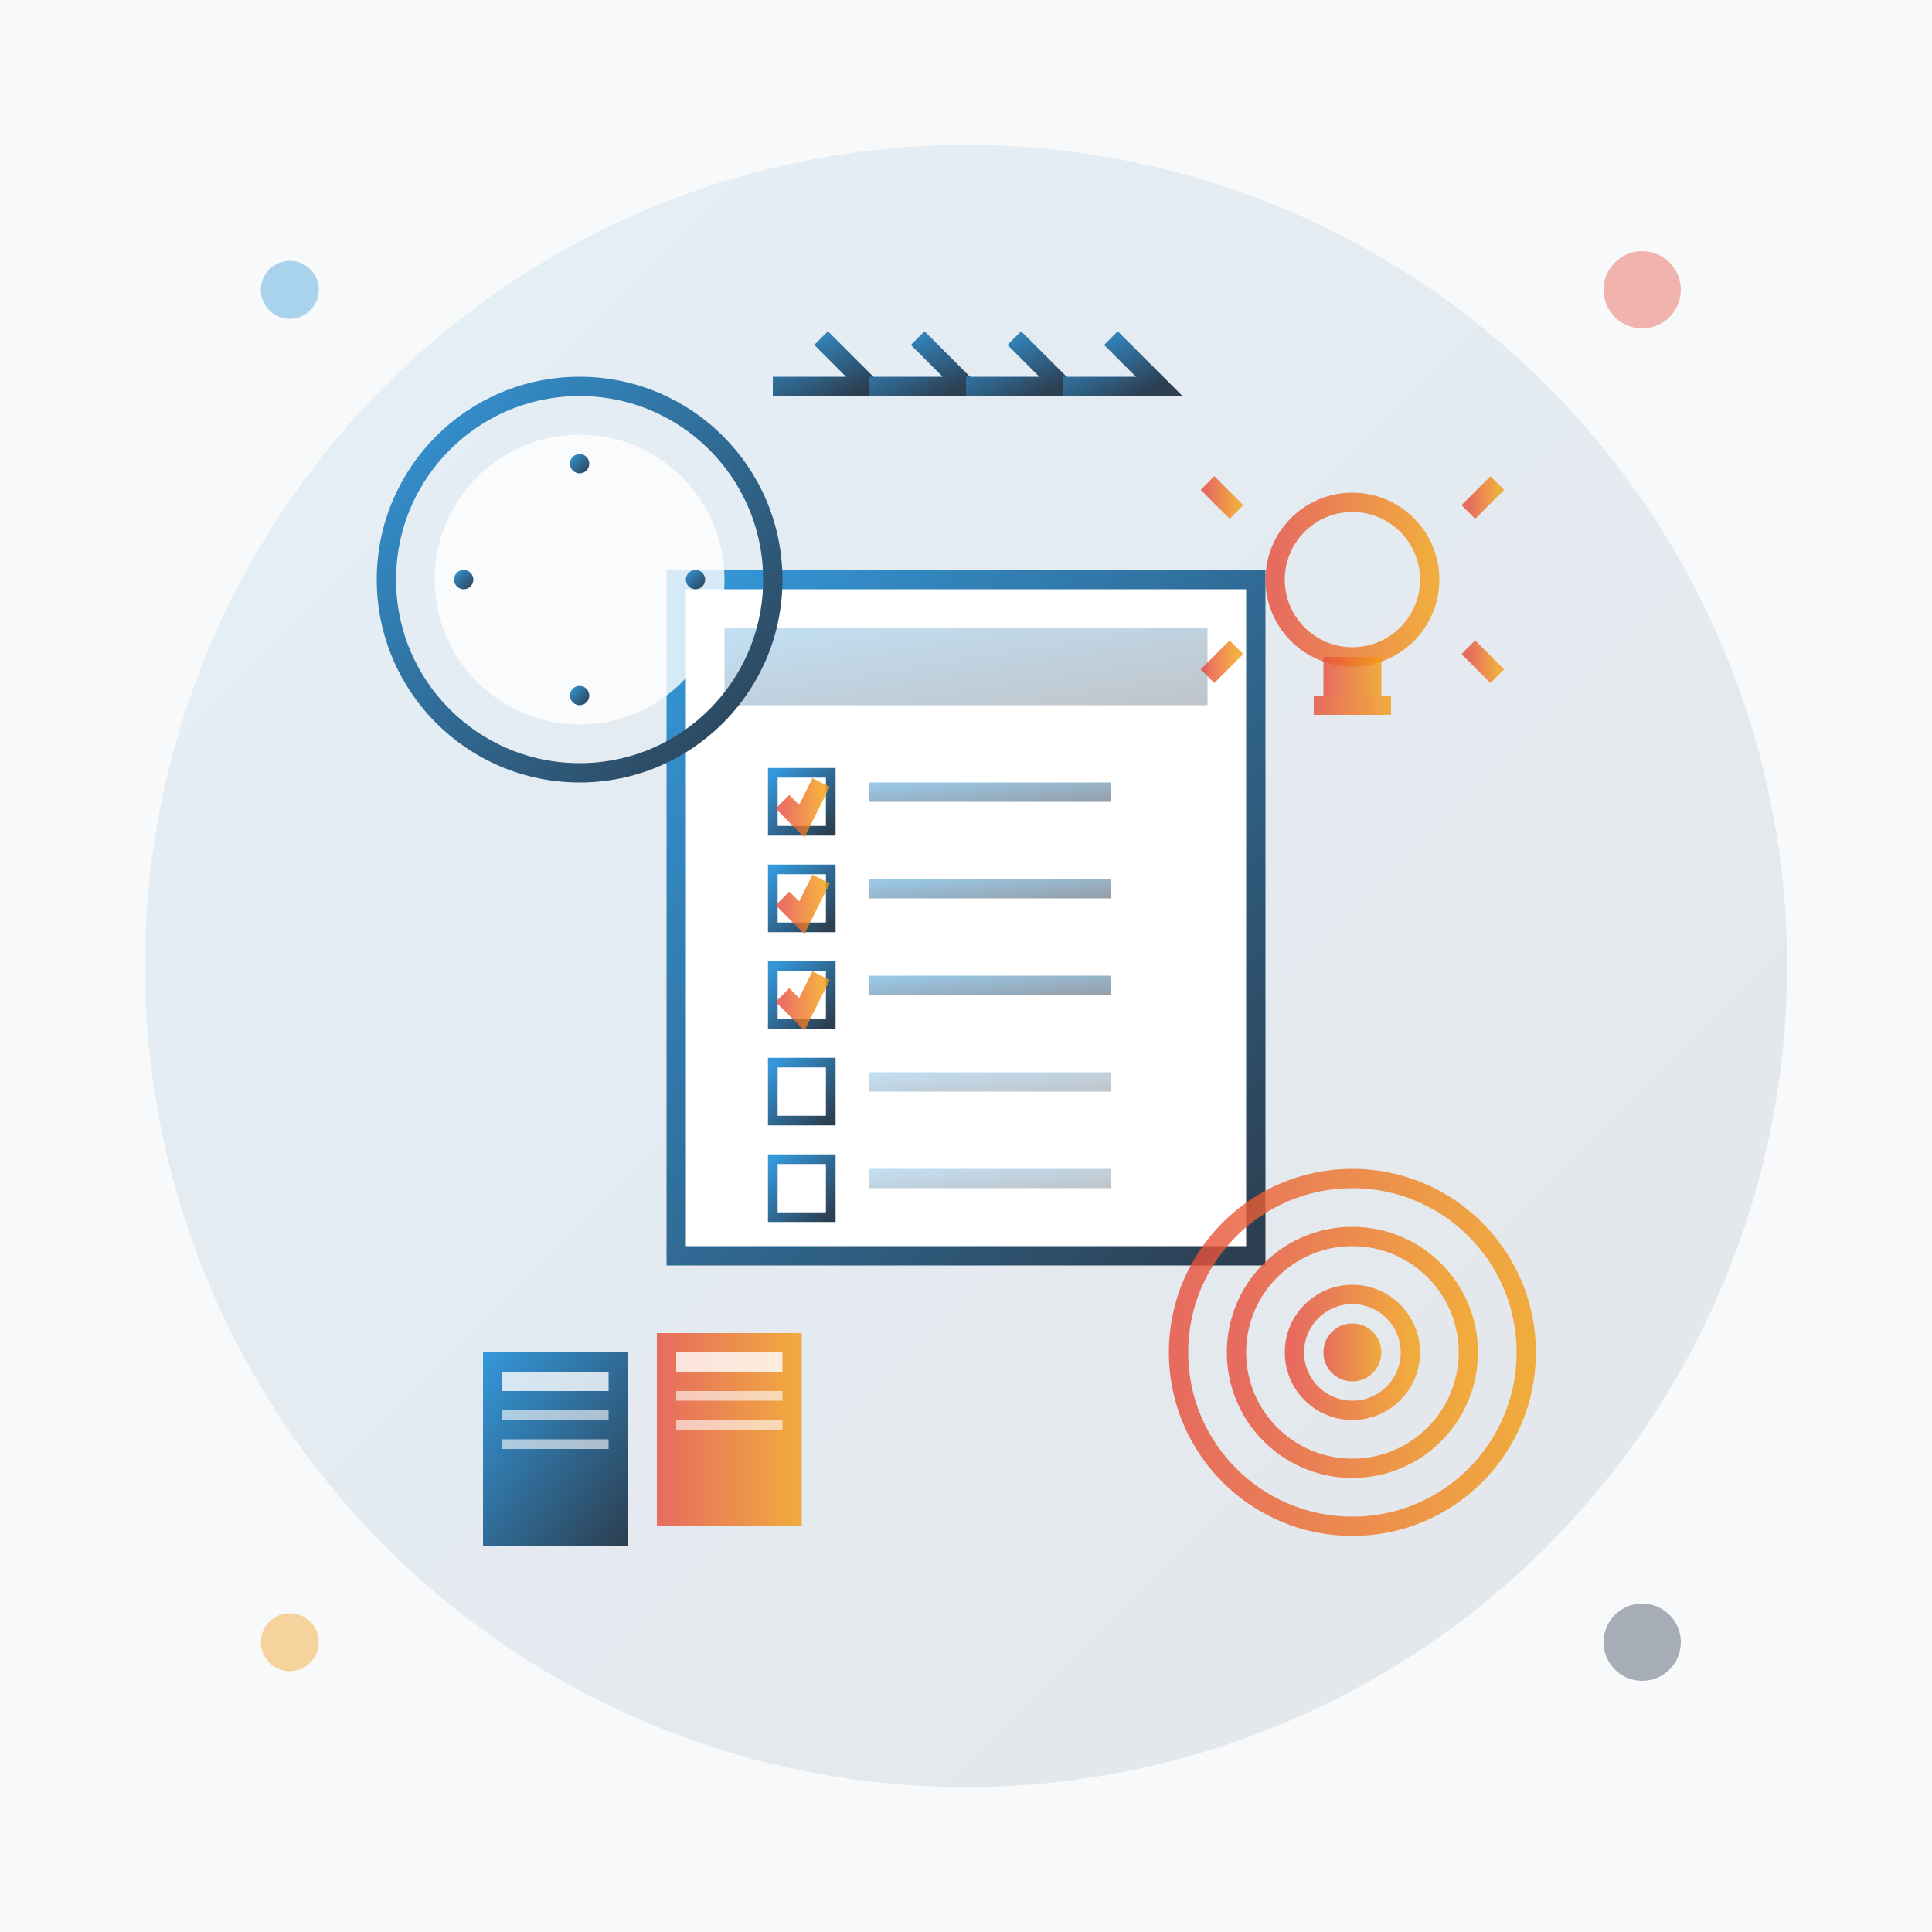 <svg width="200" height="200" viewBox="0 0 200 200" xmlns="http://www.w3.org/2000/svg">
    <defs>
        <linearGradient id="prepGradient" x1="0%" y1="0%" x2="100%" y2="100%">
            <stop offset="0%" style="stop-color:#3498db;stop-opacity:1" />
            <stop offset="100%" style="stop-color:#2c3e50;stop-opacity:1" />
        </linearGradient>
        <linearGradient id="planGradient" x1="0%" y1="0%" x2="100%" y2="0%">
            <stop offset="0%" style="stop-color:#e74c3c;stop-opacity:0.8" />
            <stop offset="100%" style="stop-color:#f39c12;stop-opacity:0.8" />
        </linearGradient>
    </defs>
    
    <!-- Background -->
    <rect width="200" height="200" fill="#f8f9fa" />
    
    <!-- Main circle background -->
    <circle cx="100" cy="100" r="85" fill="url(#prepGradient)" opacity="0.1" />
    
    <!-- Checklist/preparation document -->
    <g transform="translate(100, 100)">
        <!-- Document background -->
        <rect x="-30" y="-40" width="60" height="70" fill="white" stroke="url(#prepGradient)" stroke-width="2" />
        
        <!-- Document header -->
        <rect x="-25" y="-35" width="50" height="8" fill="url(#prepGradient)" opacity="0.3" />
        
        <!-- Checklist items -->
        <g transform="translate(-20, -20)">
            <!-- Item 1 -->
            <rect x="0" y="0" width="6" height="6" fill="none" stroke="url(#prepGradient)" stroke-width="1" />
            <path d="M1 3 L3 5 L5 1" stroke="url(#planGradient)" stroke-width="2" fill="none" />
            <rect x="10" y="1" width="25" height="2" fill="url(#prepGradient)" opacity="0.5" />
            
            <!-- Item 2 -->
            <rect x="0" y="10" width="6" height="6" fill="none" stroke="url(#prepGradient)" stroke-width="1" />
            <path d="M1 13 L3 15 L5 11" stroke="url(#planGradient)" stroke-width="2" fill="none" />
            <rect x="10" y="11" width="25" height="2" fill="url(#prepGradient)" opacity="0.5" />
            
            <!-- Item 3 -->
            <rect x="0" y="20" width="6" height="6" fill="none" stroke="url(#prepGradient)" stroke-width="1" />
            <path d="M1 23 L3 25 L5 21" stroke="url(#planGradient)" stroke-width="2" fill="none" />
            <rect x="10" y="21" width="25" height="2" fill="url(#prepGradient)" opacity="0.5" />
            
            <!-- Item 4 -->
            <rect x="0" y="30" width="6" height="6" fill="none" stroke="url(#prepGradient)" stroke-width="1" />
            <rect x="10" y="31" width="25" height="2" fill="url(#prepGradient)" opacity="0.3" />
            
            <!-- Item 5 -->
            <rect x="0" y="40" width="6" height="6" fill="none" stroke="url(#prepGradient)" stroke-width="1" />
            <rect x="10" y="41" width="25" height="2" fill="url(#prepGradient)" opacity="0.3" />
        </g>
    </g>
    
    <!-- Clock/time management -->
    <g transform="translate(60, 60)">
        <circle cx="0" cy="0" r="20" fill="none" stroke="url(#prepGradient)" stroke-width="2" />
        <circle cx="0" cy="0" r="15" fill="white" opacity="0.8" />
        
        <!-- Clock hands -->
        <line x1="0" y1="0" x2="0" y2="-10" stroke="url(#prepGradient)" stroke-width="2" />
        <line x1="0" y1="0" x2="8" y2="0" stroke="url(#prepGradient)" stroke-width="2" />
        
        <!-- Clock numbers -->
        <circle cx="0" cy="-12" r="1" fill="url(#prepGradient)" />
        <circle cx="12" cy="0" r="1" fill="url(#prepGradient)" />
        <circle cx="0" cy="12" r="1" fill="url(#prepGradient)" />
        <circle cx="-12" cy="0" r="1" fill="url(#prepGradient)" />
    </g>
    
    <!-- Target/goal -->
    <g transform="translate(140, 140)">
        <circle cx="0" cy="0" r="18" fill="none" stroke="url(#planGradient)" stroke-width="2" />
        <circle cx="0" cy="0" r="12" fill="none" stroke="url(#planGradient)" stroke-width="2" />
        <circle cx="0" cy="0" r="6" fill="none" stroke="url(#planGradient)" stroke-width="2" />
        <circle cx="0" cy="0" r="3" fill="url(#planGradient)" />
    </g>
    
    <!-- Books/research -->
    <g transform="translate(50, 140)">
        <!-- Book 1 -->
        <rect x="0" y="0" width="15" height="20" fill="url(#prepGradient)" />
        <rect x="2" y="2" width="11" height="2" fill="white" opacity="0.8" />
        <rect x="2" y="6" width="11" height="1" fill="white" opacity="0.6" />
        <rect x="2" y="9" width="11" height="1" fill="white" opacity="0.6" />
        
        <!-- Book 2 -->
        <rect x="18" y="-2" width="15" height="20" fill="url(#planGradient)" />
        <rect x="20" y="0" width="11" height="2" fill="white" opacity="0.8" />
        <rect x="20" y="4" width="11" height="1" fill="white" opacity="0.6" />
        <rect x="20" y="7" width="11" height="1" fill="white" opacity="0.6" />
    </g>
    
    <!-- Lightbulb/ideas -->
    <g transform="translate(140, 60)">
        <circle cx="0" cy="0" r="8" fill="none" stroke="url(#planGradient)" stroke-width="2" />
        <rect x="-3" y="8" width="6" height="4" fill="url(#planGradient)" />
        <rect x="-4" y="12" width="8" height="2" fill="url(#planGradient)" />
        
        <!-- Light rays -->
        <line x1="-15" y1="-10" x2="-12" y2="-7" stroke="url(#planGradient)" stroke-width="2" />
        <line x1="15" y1="-10" x2="12" y2="-7" stroke="url(#planGradient)" stroke-width="2" />
        <line x1="-15" y1="10" x2="-12" y2="7" stroke="url(#planGradient)" stroke-width="2" />
        <line x1="15" y1="10" x2="12" y2="7" stroke="url(#planGradient)" stroke-width="2" />
    </g>
    
    <!-- Progress arrows -->
    <g transform="translate(100, 40)">
        <path d="M-20 0 L-10 0 L-15 -5" stroke="url(#prepGradient)" stroke-width="2" fill="none" />
        <path d="M-10 0 L0 0 L-5 -5" stroke="url(#prepGradient)" stroke-width="2" fill="none" />
        <path d="M0 0 L10 0 L5 -5" stroke="url(#prepGradient)" stroke-width="2" fill="none" />
        <path d="M10 0 L20 0 L15 -5" stroke="url(#prepGradient)" stroke-width="2" fill="none" />
    </g>
    
    <!-- Decorative elements -->
    <circle cx="30" cy="30" r="3" fill="#3498db" opacity="0.4" />
    <circle cx="170" cy="30" r="4" fill="#e74c3c" opacity="0.4" />
    <circle cx="30" cy="170" r="3" fill="#f39c12" opacity="0.4" />
    <circle cx="170" cy="170" r="4" fill="#2c3e50" opacity="0.4" />
</svg>
